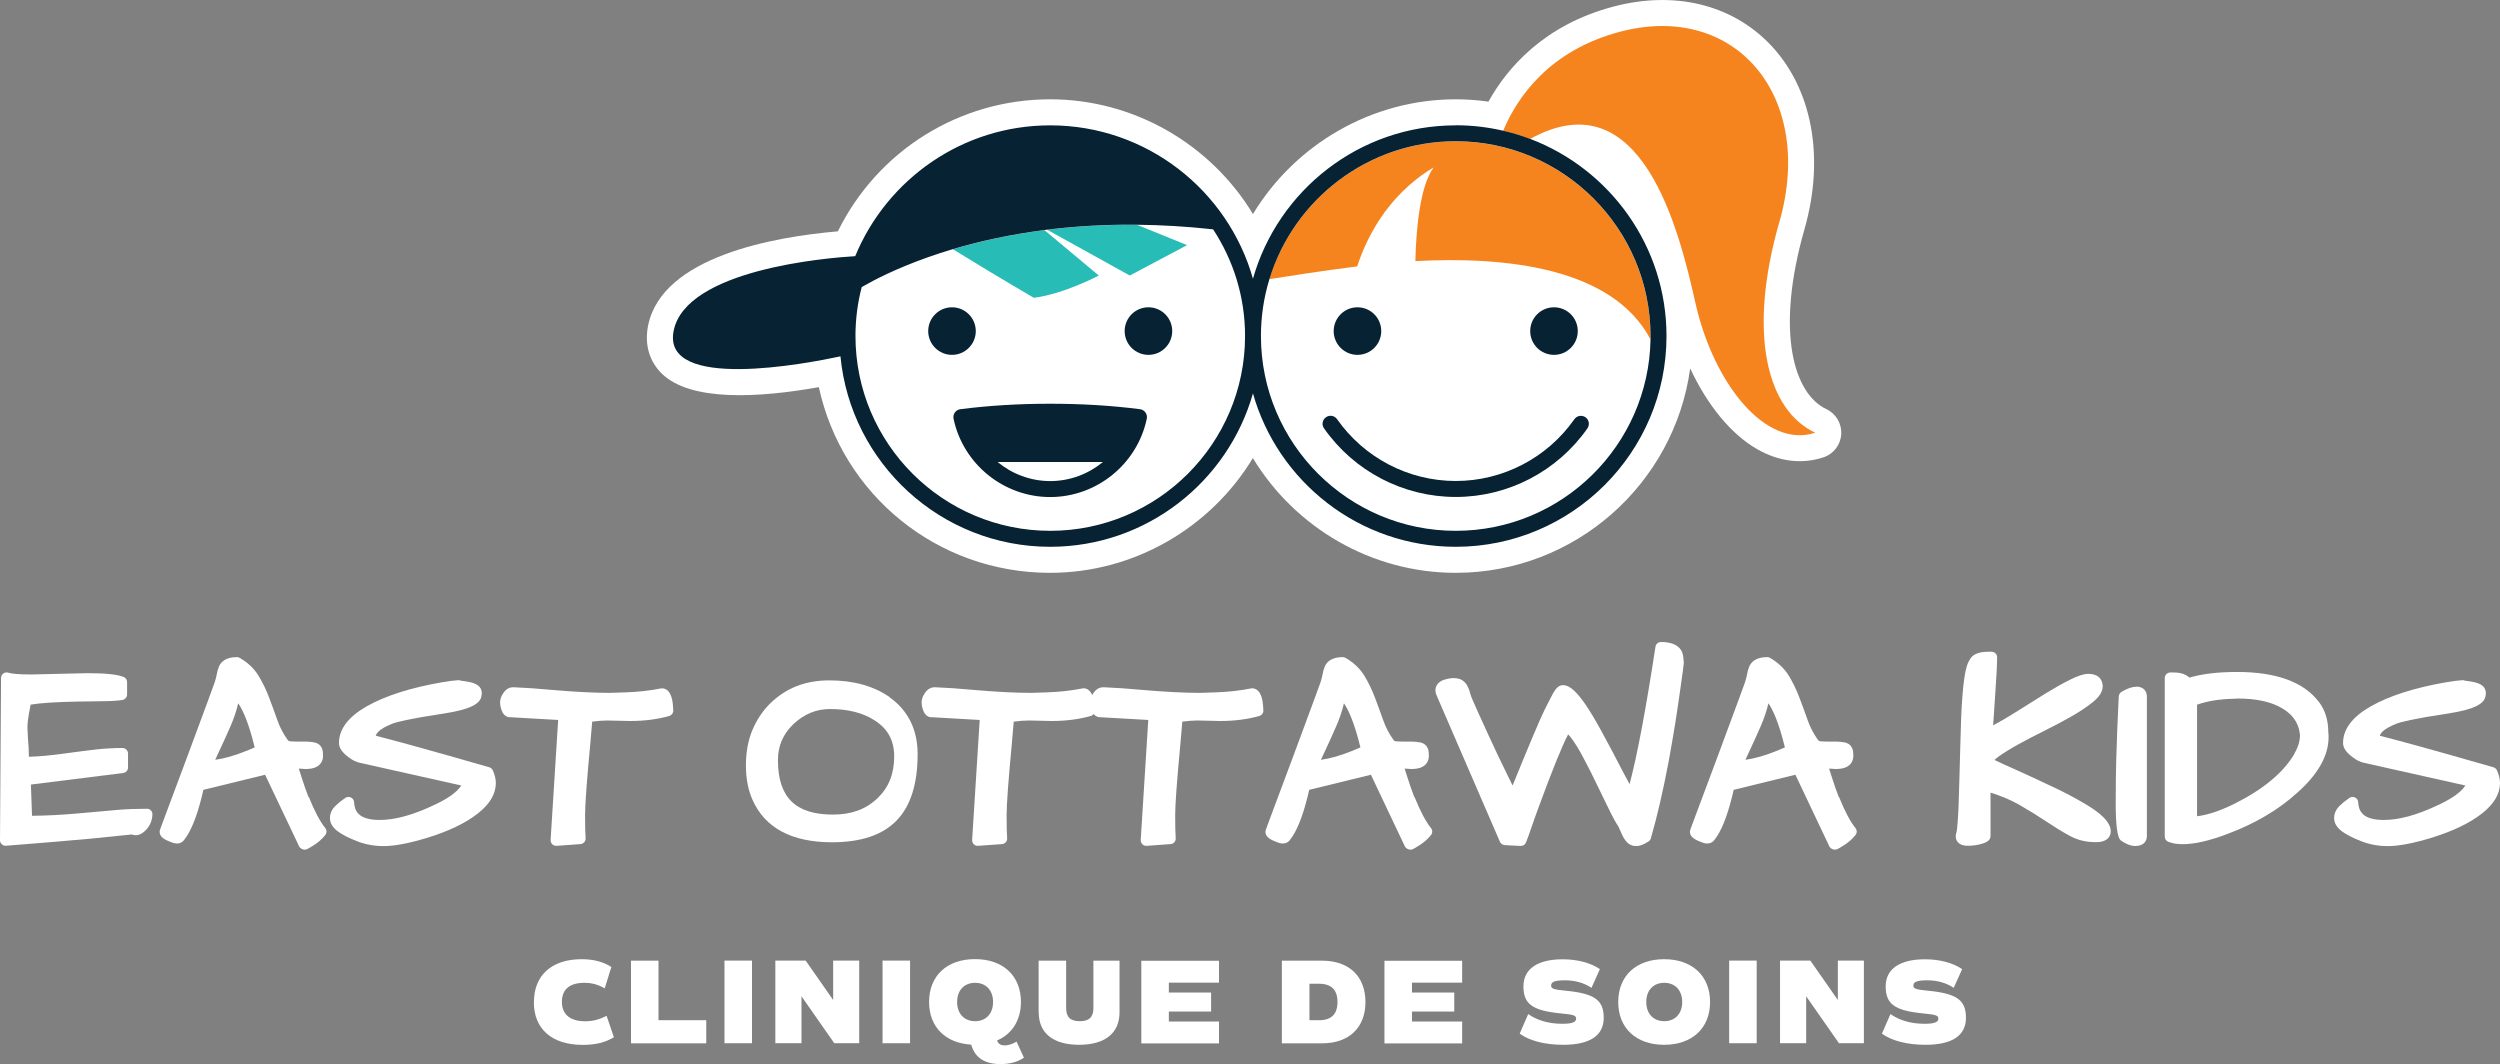 <?xml version="1.0" encoding="UTF-8"?><svg id="Layer_2" xmlns="http://www.w3.org/2000/svg" viewBox="0 0 288 122.58"><rect x="0" y="0" width="288" height="122.58" fill="#808080" stroke="none"/><defs><style>.cls-1{fill:#f5841f;}.cls-2{fill:#fff;}.cls-3{fill:#072232;}.cls-4{fill:#28bcb7;}</style></defs><g id="Layer_1-2"><path class="cls-2" d="m210.4,47.13c-3.71-1.73-5.93-8.81-2.52-20.74h0c2.38-8.34.86-16.33-4.07-21.38-4.42-4.52-10.93-6.08-17.87-4.27-8.09,2.11-12.34,7.13-14.47,10.97-1.25-.18-2.51-.27-3.77-.27-9.68,0-18.5,5.19-23.36,13.22-4.86-8.03-13.68-13.22-23.36-13.22-10.46,0-19.87,5.91-24.46,15.21-7.22.62-20.3,2.86-21.87,10.91-.41,2.12.15,4.06,1.58,5.47,3.32,3.25,11.15,2.81,18.1,1.57,2.7,12.4,13.63,21.39,26.64,21.39,9.68,0,18.5-5.19,23.36-13.22,4.86,8.03,13.68,13.22,23.36,13.22,13.78,0,25.2-10.26,27.02-23.55,1.98,4.24,4.71,7.6,7.76,9.33,2.48,1.41,5.11,1.73,7.58.92,1.17-.38,1.99-1.44,2.06-2.67.07-1.23-.61-2.38-1.73-2.9Z"/><path class="cls-4" d="m126.58,31.74l-6.26-5.23c-4.05.52-7.57,1.32-10.55,2.2,2.3,1.42,5.67,3.46,9.33,5.6,3.53-.46,7.48-2.57,7.48-2.57Z"/><path class="cls-4" d="m136.75,28.24l-5.76-2.34c-3.75-.04-7.21.18-10.35.57l9.51,5.27,6.6-3.5Z"/><path class="cls-1" d="m165.14,19.31c-1.59,2.18-2.01,7.26-2.09,10.77,10.38-.56,22.72.73,27.08,9.01,0-.12,0-.24,0-.37,0-12.37-10.06-22.44-22.44-22.44-10.09,0-18.64,6.7-21.46,15.88,1.88-.3,6.04-.96,10.12-1.47.9-2.8,3.24-8.08,8.77-11.38Z"/><path class="cls-1" d="m204.99,25.56c4.14-14.48-5.06-25.37-18.3-21.92-8.25,2.15-11.93,7.62-13.53,11.43,1.07.25,2.11.56,3.11.94,12.86-7.14,17.18,10.58,19.05,18.92,2.07,9.2,8.05,16.8,13.8,14.92-5.52-2.57-7.85-11.31-4.14-24.28Z"/><path class="cls-2" d="m127.06,53.22h-12.14c1.67,1.38,3.8,2.2,6.07,2.2s4.4-.82,6.07-2.2Z"/><path class="cls-3" d="m167.7,14.44c-11.1,0-20.47,7.49-23.36,17.67-2.88-10.19-12.26-17.67-23.36-17.67-10.13,0-18.82,6.24-22.46,15.07-3.22.19-19.54,1.52-20.92,8.62-1.36,6.97,15.32,3.76,19.22,2.92,1.18,12.29,11.56,21.94,24.16,21.94,11.1,0,20.47-7.49,23.36-17.67,2.88,10.19,12.26,17.67,23.36,17.67,13.39,0,24.28-10.89,24.28-24.28,0-10.37-6.54-19.23-15.7-22.71-1.01-.38-2.05-.7-3.11-.94-1.76-.41-3.58-.63-5.46-.63Zm-46.71,46.71c-12.37,0-22.44-10.06-22.44-22.44,0-1.95.25-3.84.72-5.64.37-.21.8-.45,1.31-.72,1.99-1.04,5.07-2.42,9.19-3.65,2.98-.88,6.5-1.68,10.55-2.2.1-.01.21-.02.32-.04,3.14-.39,6.59-.61,10.35-.57,2.76.03,5.68.19,8.76.53,2.32,3.53,3.68,7.75,3.68,12.29,0,12.37-10.06,22.44-22.44,22.44Zm46.71,0c-12.37,0-22.44-10.06-22.44-22.44,0-2.28.34-4.48.98-6.56,2.81-9.18,11.37-15.88,21.46-15.88,12.37,0,22.44,10.06,22.44,22.44,0,.12,0,.24,0,.37-.2,12.2-10.18,22.07-22.43,22.07Z"/><circle class="cls-3" cx="132.3" cy="38.14" r="2.74"/><path class="cls-3" d="m112.41,38.14c0-1.51-1.23-2.74-2.74-2.74s-2.74,1.23-2.74,2.74,1.23,2.74,2.74,2.74,2.74-1.23,2.74-2.74Z"/><path class="cls-3" d="m131.33,47.14c-3.25-.42-6.73-.63-10.35-.63s-7.09.21-10.35.63c-.25.03-.48.17-.63.38-.15.21-.2.47-.15.72,1.1,5.23,5.78,9.02,11.13,9.02s10.03-3.79,11.13-9.02c.05-.25,0-.51-.15-.72-.15-.21-.38-.35-.63-.38Zm-4.27,6.08c-1.67,1.38-3.8,2.2-6.07,2.2s-4.4-.82-6.07-2.2h12.14Z"/><circle class="cls-3" cx="179.02" cy="38.14" r="2.74"/><circle class="cls-3" cx="156.38" cy="38.14" r="2.74"/><path class="cls-3" d="m182.65,48.07c-.42-.29-.99-.19-1.28.22-3.13,4.46-8.24,7.12-13.67,7.12s-10.54-2.66-13.67-7.12c-.29-.42-.87-.52-1.28-.22-.42.29-.52.87-.22,1.28,3.47,4.95,9.14,7.9,15.17,7.9s11.7-2.95,15.17-7.9c.29-.42.19-.99-.22-1.28Z"/><path class="cls-2" d="m16.92,93.17c-1.19,0-2.32.04-3.38.13-1.05.09-2.58.22-4.6.41-1.78.16-3.54.25-5.25.27l-.13-3.6,10.63-1.33c.32-.04.56-.31.56-.63v-1.61c0-.35-.29-.64-.64-.64-1.01,0-2.01.06-2.97.16-.96.11-2.3.28-3.98.51-1.4.19-2.69.31-3.83.34-.01-.78-.05-1.49-.11-2.09-.02-.31-.04-.74-.06-1.3-.01-.33.05-1.04.37-2.62,1.09-.18,2.89-.3,5.39-.35,1.03-.02,2.01-.03,2.92-.04.96,0,1.69-.06,2.25-.14.31-.05.55-.32.55-.63v-1.43c0-.26-.16-.5-.41-.6-.73-.29-2.08-.43-4.13-.43,0,0,0,0-.01,0l-6.52.15c-1.62,0-2.32-.11-2.62-.21-.19-.06-.4-.02-.57.1-.16.12-.26.31-.26.51L0,96.79c0,.18.07.35.21.47.12.11.27.17.43.17.02,0,.04,0,.05,0,.94-.08,2.76-.22,5.46-.44,2.66-.21,5.7-.5,9.04-.86.41.17,1.12.21,1.91-.86.3-.46.46-.95.46-1.47,0-.35-.29-.64-.64-.64Z"/><path class="cls-2" d="m35.54,91.82c-.27-.69-.51-1.38-.73-2.07-.14-.43-.27-.83-.39-1.21.22.02.47.04.75.05.82,0,1.37-.18,1.72-.58.19-.22.38-.61.31-1.2,0-.02,0-.04,0-.06-.02-.65-.38-1.1-.97-1.22-.34-.07-.7-.1-1.07-.1h-.82c-.26,0-.56,0-.9-.03-.19-.01-.24-.08-.31-.18-.49-.67-.88-1.42-1.17-2.24-.31-.88-.63-1.75-.96-2.62-.33-.89-.75-1.74-1.22-2.52-.52-.84-1.25-1.53-2.18-2.06-.1-.05-.2-.08-.31-.08-1.31,0-1.84.58-2.05,1.05-.12.27-.21.58-.27.94-.04.26-.13.58-.25.95-.14.4-.37,1.04-.7,1.92-.33.89-.7,1.89-1.11,3-.41,1.11-.84,2.28-1.3,3.51l-2.56,6.85c-.66,1.75-.66,1.77-.66,1.92,0,.62.67.93,1.33,1.18.92.39,1.35-.06,1.5-.27.76-.96,1.42-2.57,2.01-4.91l.2-.85,7.11-1.74,3.91,8.23c.03.07.07.13.13.18.14.14.33.22.53.22s.29-.04,1.04-.51c.5-.31.94-.7,1.32-1.17.19-.24.19-.57,0-.81-.58-.71-1.22-1.91-1.89-3.57Zm-7.1-5.34c-1.38.56-2.61.91-3.65,1.05.13-.3.28-.61.43-.93.33-.69.78-1.68,1.33-2.93.39-.89.69-1.78.89-2.65.53.75,1.2,2.22,1.9,5.08-.29.12-.59.25-.89.38Z"/><path class="cls-2" d="m56.37,88.39c-3.51-1.01-6.51-1.86-8.91-2.52-1-.27-1.81-.49-2.44-.66-.63-.17-1.16-.31-1.61-.42-.05-.01-.09-.02-.13-.04.06-.17.16-.32.31-.47.3-.29.82-.59,1.55-.89.52-.21,1.98-.59,5.99-1.19,2.97-.46,4.28-1.1,4.35-2.13.06-.28.01-.55-.13-.79-.2-.33-.57-.55-1.12-.68-.27-.06-.55-.11-.81-.14-.27-.03-.38-.06-.41-.07-.08-.03-.16-.04-.24-.03-.42.02-1.03.1-1.86.24-3.59.62-6.51,1.55-8.67,2.77-2.12,1.21-3.19,2.63-3.19,4.22,0,.58.39,1.13,1.16,1.68.4.31.83.52,1.27.61l11.66,2.61s-.06.08-.1.14c-.52.72-1.59,1.46-3.21,2.19-2.32,1.09-4.37,1.64-6.08,1.64-2.53,0-2.91-1.1-2.96-2.06-.01-.25-.18-.46-.41-.55-.23-.09-.5-.04-.68.13-.04.04-.12.09-.24.17-.2.13-.46.34-.79.66-.43.4-.66.9-.66,1.43,0,.57.31,1.1.93,1.55.5.37,1.21.73,2.17,1.11.97.38,2,.57,3.07.57,1.27,0,2.9-.31,4.99-.94,2.49-.76,4.47-1.71,5.89-2.83,1.37-1.08,2.06-2.25,2.06-3.49,0-.46-.12-.95-.35-1.47-.08-.17-.23-.3-.41-.35Z"/><path class="cls-2" d="m76.42,79.3c-.08-.01-.16-.01-.24,0-1.36.27-2.76.42-4.14.46l-1.79.06c-1.84,0-4.12-.12-6.76-.35-1.46-.14-2.92-.24-4.36-.3-.31,0-.77.11-1.14.66-.25.36-.38.72-.38,1.07,0,.28.06.59.17.91.25.73.78.83.93.81l5.59.32-.87,13.82c-.01.18.06.36.19.5.12.12.28.18.45.18.02,0,.03,0,.05,0l2.75-.2c.17-.01.33-.09.44-.22.11-.13.17-.3.15-.47-.04-.51-.06-1.4-.06-2.66s.21-4.04.61-8.3c.09-.95.16-1.77.21-2.46.66-.08,1.25-.13,1.75-.13l2.61.06s0,0,.01,0c1.65,0,3.17-.2,4.51-.58.27-.08.46-.33.46-.61,0-.13-.01-.31-.03-.52-.04-.51-.16-1.86-1.1-2.04Z"/><path class="cls-2" d="m102.53,80.34c-1.84-1.3-4.19-1.96-6.99-1.96s-5.02.9-6.84,2.68c-.86.86-1.54,1.89-2.03,3.06-.49,1.18-.74,2.53-.74,4.04s.25,2.85.76,3.98c1.43,3.24,4.52,4.89,9.16,4.89,3.33,0,5.83-.84,7.44-2.51,1.61-1.66,2.42-4.22,2.42-7.62,0-2.82-1.07-5.02-3.2-6.55Zm-1.46,11.63c-1.31,1.26-2.99,1.87-5.12,1.87-4.32,0-6.33-1.99-6.33-6.27,0-1.65.59-3.01,1.79-4.16,1.24-1.16,2.62-1.73,4.22-1.73,2.07,0,3.8.44,5.13,1.31,1.51.96,2.25,2.31,2.25,4.14,0,2.02-.63,3.6-1.94,4.84Z"/><path class="cls-2" d="m144.4,79.3c-.08-.02-.16-.01-.24,0-1.36.27-2.76.42-4.14.46l-1.79.06c-1.84,0-4.12-.12-6.76-.35-1.46-.14-2.92-.24-4.36-.3-.31,0-.77.11-1.14.66-.06.08-.1.16-.15.24-.16-.37-.41-.69-.84-.77-.08-.01-.16-.01-.24,0-1.36.27-2.76.42-4.14.46l-1.79.06c-1.84,0-4.12-.12-6.76-.35-1.46-.14-2.92-.24-4.36-.3-.31,0-.77.11-1.14.66-.25.36-.38.72-.38,1.07,0,.28.06.59.17.91.25.73.77.83.93.81l5.59.32-.87,13.82c-.01.18.06.36.19.5.12.12.28.18.45.18.02,0,.03,0,.05,0l2.75-.2c.17-.01.33-.09.44-.22.11-.13.17-.3.15-.47-.04-.51-.06-1.4-.06-2.66s.21-4.04.61-8.3c.09-.95.16-1.77.21-2.46.66-.08,1.25-.13,1.75-.13l2.61.06s0,0,.01,0c1.65,0,3.17-.2,4.51-.58.14-.04.25-.12.33-.23.26.33.58.39.7.37l5.59.32-.87,13.82c-.01.18.06.36.19.5.12.12.28.18.45.18.02,0,.03,0,.05,0l2.75-.2c.17-.01.33-.09.44-.22.11-.13.17-.3.15-.47-.04-.51-.06-1.4-.06-2.66s.21-4.04.61-8.3c.09-.95.16-1.77.21-2.46.66-.08,1.25-.13,1.75-.13l2.61.06s0,0,.01,0c1.65,0,3.17-.2,4.51-.58.27-.08.46-.33.46-.61,0-.13-.01-.31-.03-.52-.04-.51-.16-1.86-1.1-2.04Z"/><path class="cls-2" d="m162.93,91.82c-.27-.69-.52-1.39-.73-2.07-.14-.43-.27-.83-.39-1.21.22.02.47.04.75.05.82,0,1.37-.18,1.72-.58.19-.22.38-.61.31-1.2,0-.02,0-.04,0-.06-.02-.65-.38-1.1-.97-1.22-.34-.07-.7-.1-1.07-.1h-.82c-.26,0-.56,0-.9-.03-.19-.01-.24-.08-.31-.18-.49-.67-.88-1.42-1.17-2.24-.31-.88-.63-1.75-.96-2.62-.33-.89-.75-1.74-1.22-2.52-.52-.84-1.25-1.53-2.18-2.06-.1-.05-.2-.08-.31-.08-1.32,0-1.84.58-2.05,1.05-.12.27-.21.58-.27.94-.04.26-.13.58-.25.95-.14.4-.37,1.04-.7,1.92-.33.89-.7,1.89-1.11,3-.41,1.11-.84,2.28-1.3,3.51l-2.56,6.85c-.66,1.75-.66,1.77-.66,1.92,0,.62.67.93,1.33,1.18.92.39,1.35-.06,1.5-.27.76-.96,1.42-2.57,2.01-4.91l.2-.85,7.11-1.74,3.9,8.23c.03.07.07.13.13.18.14.14.33.22.53.22s.29-.04,1.04-.51c.5-.31.94-.7,1.32-1.17.19-.24.19-.57,0-.81-.58-.71-1.22-1.91-1.89-3.57Zm-7.1-5.34c-1.38.56-2.61.91-3.66,1.05.13-.3.28-.61.43-.93.33-.69.78-1.68,1.33-2.93.39-.89.69-1.78.89-2.65.52.75,1.2,2.22,1.9,5.08-.29.12-.59.25-.89.38Z"/><path class="cls-2" d="m193.91,75.69c-.05-.65-.45-1.73-2.57-1.73-.32,0-.58.23-.63.54-1.1,7.2-2.1,12.51-2.98,15.83-.31-.56-.75-1.38-1.36-2.56-.47-.92-.99-1.89-1.53-2.88-2.78-5.24-3.96-5.96-4.81-5.96-.46,0-.77.38-1.05.82-.14.25-.49.91-1.01,1.95-.5,1-1.72,3.87-3.72,8.79-.16-.32-.37-.74-.64-1.3-.33-.66-.68-1.38-1.05-2.17-.37-.79-.74-1.58-1.11-2.38-.37-.8-.72-1.56-1.04-2.28l-.73-1.64c-.15-.33-.25-.6-.3-.8-.07-.27-.15-.52-.26-.75-.13-.28-.3-.52-.52-.7-.49-.42-1.39-.47-2.39-.11-.29.13-.49.29-.63.48-.14.21-.22.43-.22.66,0,.18.04.36.11.55l7.32,16.92c.1.22.31.37.56.39l1.82.09c.29.01.53-.15.63-.41.18-.46.4-1.05.65-1.8.25-.73.53-1.52.85-2.38,1.51-4.11,2.63-6.88,3.35-8.26.33.34.82.99,1.49,2.2.39.72.79,1.49,1.21,2.32.42.84.97,1.97,1.65,3.39.87,1.81,1.23,2.42,1.43,2.68l.44.98c.17.37.37.68.64.94.23.19.54.36.96.36.39,0,.88-.15,1.46-.55.12-.08.21-.21.25-.35.7-2.41,1.4-5.4,2.06-8.91.27-1.49.52-2.93.74-4.29.21-1.37.4-2.57.54-3.61.15-1.04.26-1.84.34-2.42.12-.87.12-1.04.1-1.16,0-.1-.02-.26-.04-.48Z"/><path class="cls-2" d="m211.83,91.82c-.27-.69-.52-1.39-.73-2.07-.14-.43-.27-.83-.39-1.21.22.02.47.04.75.05.81,0,1.37-.18,1.72-.58.19-.22.38-.61.31-1.2,0-.02,0-.04,0-.06-.02-.65-.38-1.1-.97-1.22-.34-.07-.7-.1-1.07-.1h-.82c-.26,0-.56,0-.9-.03-.18-.01-.24-.08-.31-.18-.49-.67-.88-1.42-1.17-2.24-.31-.88-.63-1.75-.96-2.62-.33-.89-.75-1.74-1.22-2.52-.52-.84-1.25-1.53-2.18-2.06-.09-.05-.2-.08-.31-.08-1.31,0-1.84.58-2.05,1.05-.12.27-.21.58-.27.94-.04.26-.13.58-.25.95-.14.4-.37,1.04-.7,1.92-.33.89-.7,1.89-1.11,3-.41,1.11-.84,2.28-1.3,3.51l-2.56,6.85c-.66,1.75-.66,1.77-.66,1.92,0,.62.67.93,1.33,1.18.91.39,1.35-.06,1.5-.27.76-.96,1.42-2.57,2.01-4.91l.2-.85,7.11-1.74,3.9,8.23c.03.07.07.13.13.18.14.14.33.22.53.22s.29-.04,1.04-.51c.5-.31.94-.7,1.32-1.17.19-.24.19-.57,0-.81-.58-.71-1.22-1.91-1.89-3.57Zm-7.1-5.34c-1.38.56-2.61.91-3.66,1.05.13-.3.28-.61.43-.93.33-.69.78-1.68,1.33-2.93.39-.89.69-1.78.89-2.65.52.75,1.2,2.22,1.9,5.08-.29.12-.59.25-.89.38Z"/><path class="cls-2" d="m239.81,92.38c-.91-.53-1.93-1.07-3.02-1.59-1.09-.52-2.13-1.01-3.14-1.47-1.01-.46-1.92-.87-2.73-1.23-.47-.21-.85-.39-1.16-.54.1-.1.25-.23.47-.39.6-.43,1.37-.91,2.28-1.41.92-.51,1.94-1.04,3.03-1.58,1.11-.55,2.15-1.1,3.09-1.64.96-.55,1.77-1.09,2.42-1.61.79-.63,1.18-1.24,1.18-1.86,0-.34-.12-1.43-1.66-1.43-.52,0-1.21.22-2.16.7-.85.43-1.81.97-2.85,1.61-1.03.64-2.13,1.33-3.32,2.08-.85.54-1.73,1.06-2.63,1.54.05-.73.12-1.77.21-3.11.17-2.43.25-3.97.25-4.73,0-.35-.29-.64-.64-.64h-.41c-1.14,0-1.86.34-2.15,1-.26.39-.55,1.2-.77,3.74-.08.91-.14,1.92-.18,3-.04,1.09-.07,2.2-.1,3.33l-.09,3.32c-.03,1.08-.06,2.08-.09,2.98-.03.89-.07,1.66-.12,2.3-.06.86-.11,1.04-.12,1.06-.07.22-.1.4-.1.54,0,.25.1,1.08,1.4,1.08.57,0,1.11-.08,1.63-.23.44-.14.76-.29.91-.59.04-.09.07-.19.07-.29v-5.01c1.26.39,2.36.86,3.29,1.39,1.15.66,2.19,1.31,3.11,1.92.94.63,1.83,1.18,2.67,1.64.91.5,1.9.75,2.94.75h.29c.2,0,.39-.03.59-.08.86-.25.96-.88.96-1.14,0-1.05-1.04-2.1-3.36-3.42Z"/><path class="cls-2" d="m246.13,79.11c-.49,0-1.06.19-1.73.59-.19.11-.31.33-.32.55,0,.07-.02.57-.17,3.75-.04,1.1-.08,2.29-.12,3.59-.04,1.3-.06,2.96-.06,4.95,0,2.8.23,3.64.41,4.04.05.11.13.2.22.27.6.41,1.13.61,1.62.61.99,0,1.34-.59,1.34-1.14v-16.08c0-.69-.47-1.14-1.2-1.14Z"/><path class="cls-2" d="m267.15,80.89c-1.72-2.31-4.9-3.48-9.44-3.48-2.2,0-4.04.22-5.48.65-.12-.11-.26-.2-.42-.29-.37-.2-.82-.3-1.38-.3h-.41c-.35,0-.64.29-.64.64v18.27c0,.26.16.5.4.59.46.19,1.02.28,1.64.28,1.42,0,3.14-.4,5.26-1.21,3.13-1.18,5.8-2.75,7.93-4.69,2.42-2.13,3.64-4.29,3.64-6.42,0-.19,0-.37-.03-.56,0-1.39-.36-2.56-1.06-3.48Zm-2.8,5.89c-1.26,2.2-3.63,4.17-7.04,5.86-1.64.8-3.05,1.26-4.21,1.39v-12.85c1.19-.42,2.59-.65,4.2-.68l.49-.03c1.87,0,3.43.29,4.64.87,1.54.74,2.37,1.82,2.53,3.32,0,.69-.21,1.4-.62,2.11Z"/><path class="cls-2" d="m287.65,88.74c-.08-.17-.23-.3-.41-.35-3.51-1.01-6.51-1.86-8.91-2.52-1-.27-1.81-.49-2.44-.66-.63-.17-1.16-.31-1.61-.42-.05-.01-.09-.02-.13-.04.06-.17.16-.32.31-.47.3-.29.82-.59,1.55-.89.52-.21,1.98-.59,5.99-1.19,2.97-.46,4.28-1.1,4.35-2.13.06-.28,0-.55-.13-.79-.2-.33-.57-.55-1.12-.68-.27-.06-.55-.11-.81-.14-.27-.03-.38-.06-.41-.07-.08-.03-.16-.04-.24-.03-.42.02-1.03.1-1.86.24-3.59.62-6.51,1.55-8.67,2.77-2.12,1.21-3.19,2.63-3.19,4.22,0,.58.39,1.13,1.16,1.68.4.31.83.52,1.27.61l11.66,2.61s-.06.08-.1.14c-.52.72-1.59,1.46-3.21,2.19-2.32,1.09-4.37,1.64-6.08,1.64-2.53,0-2.91-1.1-2.96-2.06-.01-.25-.17-.46-.41-.55-.23-.09-.5-.04-.68.13-.04.04-.12.09-.23.17-.2.13-.46.34-.79.66-.43.4-.66.9-.66,1.43,0,.57.31,1.1.93,1.55.5.37,1.21.73,2.17,1.11.97.38,2,.57,3.07.57,1.27,0,2.9-.31,4.99-.94,2.48-.76,4.47-1.71,5.89-2.83,1.37-1.08,2.06-2.25,2.06-3.49,0-.46-.12-.95-.35-1.46Z"/><path class="cls-2" d="m61.51,115.43c0-3.05,2.02-4.93,5.49-4.93,1.34,0,2.47.28,3.43.9l-.77,2.46c-.8-.46-1.5-.64-2.34-.64-1.71,0-2.59.77-2.59,2.19s.92,2.24,2.69,2.24c.84,0,1.58-.18,2.46-.63l.84,2.47c-.98.6-2.14.88-3.56.88-3.59,0-5.66-1.82-5.66-4.93Z"/><path class="cls-2" d="m81.36,117.53v2.66h-8.67v-9.52h3.17v6.86h5.5Z"/><path class="cls-2" d="m83.46,110.66h3.17v9.52h-3.17v-9.52Z"/><path class="cls-2" d="m98.98,110.66v9.52h-2.87l-3.78-5.41v5.41h-3.01v-9.52h3.49l3.17,4.54v-4.54h3.01Z"/><path class="cls-2" d="m101.67,110.66h3.17v9.52h-3.17v-9.52Z"/><path class="cls-2" d="m117.97,121.84c-.73.48-1.57.74-2.7.74-1.81,0-2.94-.69-3.39-2.24-2.97-.17-4.85-2.04-4.85-4.92,0-3.01,2.06-4.93,5.29-4.93s5.29,1.92,5.29,4.93c0,2.11-1.02,3.7-2.75,4.44.13.38.41.57.88.57.42,0,.85-.14,1.37-.43l.84,1.83Zm-5.64-4.2c1.26,0,2.07-.87,2.07-2.21s-.81-2.21-2.07-2.21-2.07.87-2.07,2.21.81,2.21,2.07,2.21Z"/><path class="cls-2" d="m119.65,116.62v-5.95h3.17v5.46c0,1.05.49,1.51,1.57,1.51s1.57-.46,1.57-1.51v-5.46h3.01v5.95c0,2.4-1.68,3.74-4.66,3.74s-4.65-1.34-4.65-3.74Z"/><path class="cls-2" d="m134.65,113.19v1.15h4.87v2.19h-4.87v1.15h5.78v2.52h-8.95v-9.52h8.95v2.52h-5.78Z"/><path class="cls-2" d="m157.3,115.43c0,2.95-1.89,4.76-4.99,4.76h-4.64v-9.52h4.64c3.1,0,4.99,1.81,4.99,4.76Zm-3.22,0c0-1.39-.71-2.1-2.1-2.1h-1.13v4.2h1.13c1.39,0,2.1-.71,2.1-2.1Z"/><path class="cls-2" d="m162.66,113.19v1.15h4.87v2.19h-4.87v1.15h5.78v2.52h-8.95v-9.52h8.95v2.52h-5.78Z"/><path class="cls-2" d="m175.07,119.07l.98-2.25c1.05.74,2.38,1.12,3.94,1.12,1.09,0,1.58-.18,1.58-.59,0-.36-.25-.46-1.71-.6-3.33-.32-4.36-1.08-4.36-3.12s1.67-3.12,4.52-3.12c1.69,0,3.17.39,4.29,1.13l-.97,2.16c-.85-.57-1.89-.87-3.05-.87s-1.6.18-1.6.6c0,.36.24.46,1.68.6,3.33.32,4.38,1.08,4.38,3.12s-1.58,3.11-4.66,3.11c-2.1,0-3.87-.45-5.03-1.29Z"/><path class="cls-2" d="m186.42,115.43c0-3.01,2.06-4.93,5.29-4.93s5.29,1.92,5.29,4.93-2.06,4.93-5.29,4.93-5.29-1.92-5.29-4.93Zm7.37,0c0-1.34-.81-2.21-2.07-2.21s-2.07.87-2.07,2.21.81,2.21,2.07,2.21,2.07-.87,2.07-2.21Z"/><path class="cls-2" d="m199.2,110.66h3.17v9.52h-3.17v-9.52Z"/><path class="cls-2" d="m214.72,110.66v9.52h-2.87l-3.78-5.41v5.41h-3.01v-9.52h3.49l3.17,4.54v-4.54h3.01Z"/><path class="cls-2" d="m216.8,119.07l.98-2.25c1.05.74,2.38,1.12,3.94,1.12,1.09,0,1.58-.18,1.58-.59,0-.36-.25-.46-1.71-.6-3.33-.32-4.36-1.08-4.36-3.12s1.67-3.12,4.52-3.12c1.69,0,3.17.39,4.29,1.13l-.97,2.16c-.85-.57-1.89-.87-3.05-.87s-1.6.18-1.6.6c0,.36.24.46,1.68.6,3.33.32,4.38,1.08,4.38,3.12s-1.58,3.11-4.66,3.11c-2.1,0-3.87-.45-5.03-1.29Z"/></g></svg>